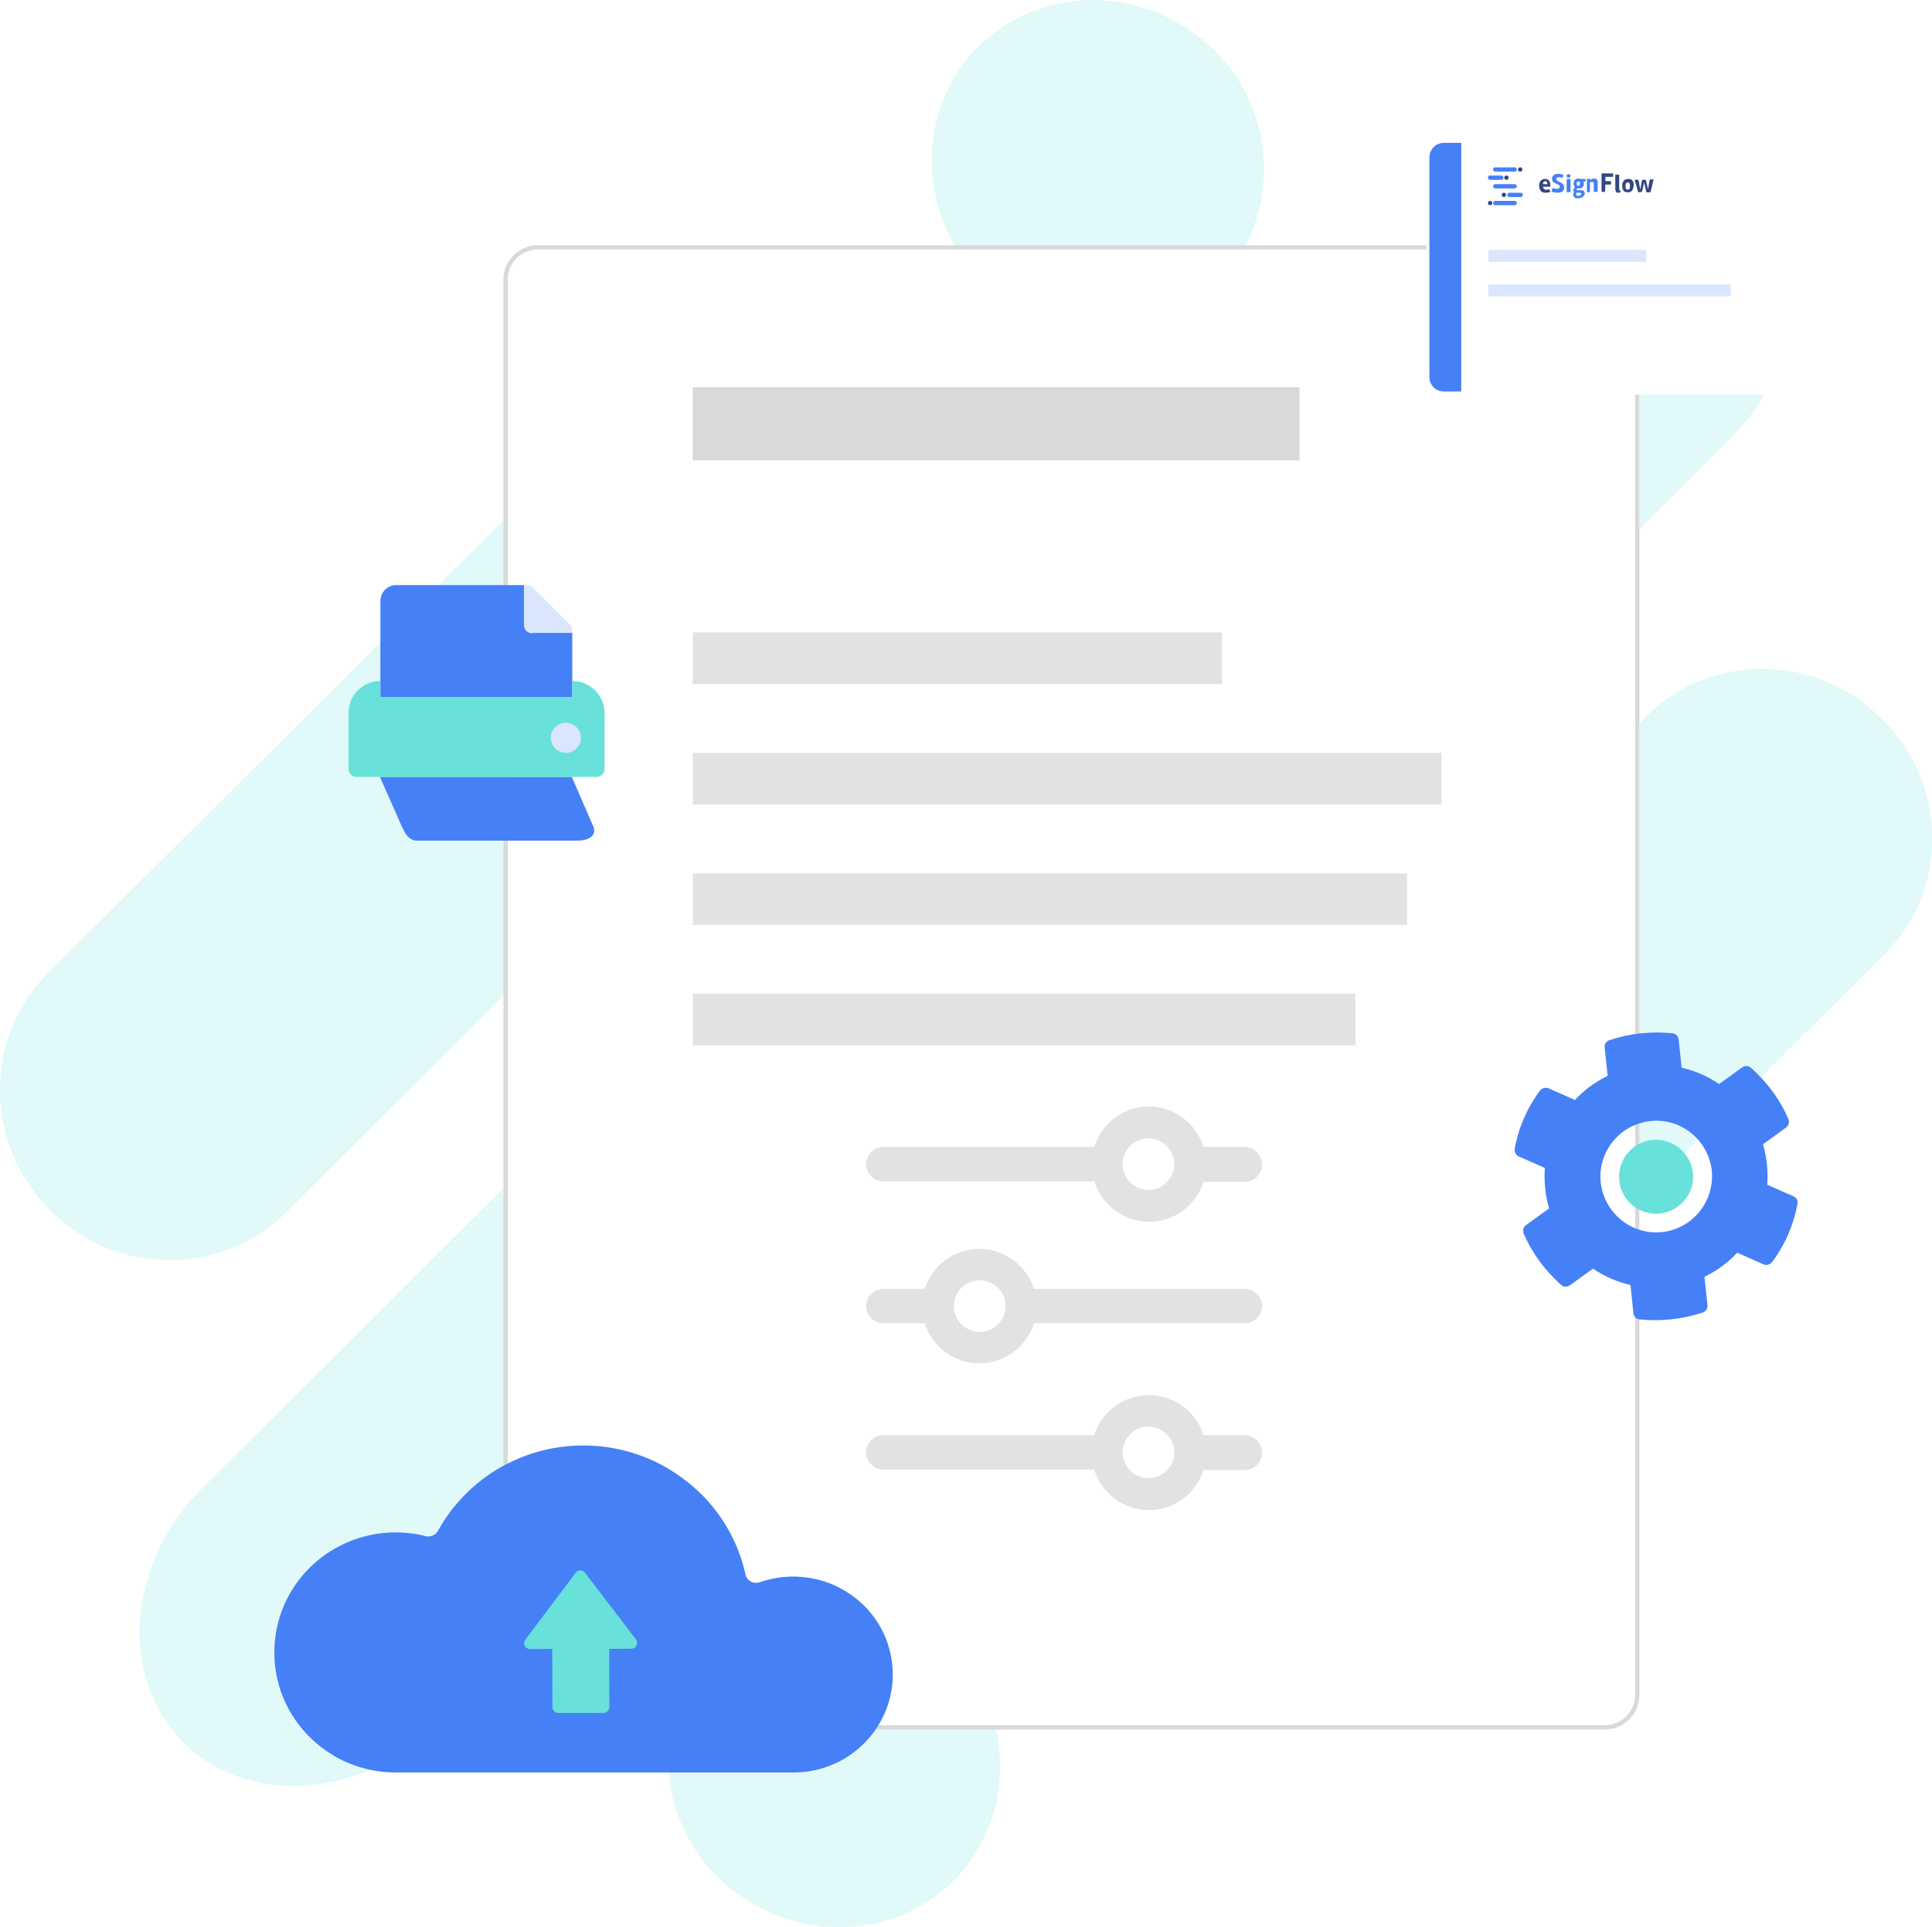 <svg width="449" height="448" fill="none" xmlns="http://www.w3.org/2000/svg"><g clip-path="url(#clip0)"><path fill-rule="evenodd" clip-rule="evenodd" d="M401.7 102.4c17.9-17.5 19.8-44.2 4.7-59.4-15.1-15.2-41.9-13.2-59.8 4.7L47.3 345.6c-17.9 17.5-19.8 44.2-4.7 59.4 15.1 15.1 41.9 13.2 59.8-4.7l299.3-297.9zM221.6 437.2c14.7-14.7 14.4-39.6-.8-54.3-15.1-15.5-40-15.5-54.7-.8-14.7 14.7-14.4 39.6.8 54.3 15.5 15.1 39.9 15.5 54.7.8zM438.2 221.5c14.8-14.7 14.4-39.6-.8-54.3-15.1-15.5-40-15.5-54.7-.8l-144 143.5c-14.7 14.7-14.4 39.6.8 54.3 15.1 15.5 40 15.5 54.7.8l144-143.5zM227.4 10.8c-14.8 14.7-14.4 39.6.8 54.3 15.1 15.5 40 15.5 54.7.8 14.8-14.7 14.4-39.6-.8-54.3-15.5-15.1-39.9-15.5-54.7-.8zM10.8 226.5c-14.7 15.1-14.4 39.6.8 54.7 15.1 15.5 40 15.5 54.7.8l144.4-143.9c14.7-14.7 14.4-39.6-.8-54.3-15.1-15.5-40-15.5-54.7-.8L10.8 226.5z" fill="#E1F9F8"/><g filter="url(#filter0_d)"><path d="M115 63a8 8 0 018-8h248a8 8 0 018 8v329a8 8 0 01-8 8H123a8 8 0 01-8-8V63z" fill="#fff"/></g><g filter="url(#filter1_d)"><path fill-rule="evenodd" clip-rule="evenodd" d="M371 56H123a7 7 0 00-7 7v329a7 7 0 007 7h248a7 7 0 007-7V63a7 7 0 00-7-7zm-248-1a8 8 0 00-8 8v329a8 8 0 008 8h248a8 8 0 008-8V63a8 8 0 00-8-8H123z" fill="#D9D9D9"/></g><path d="M161 90h141v17H161V90z" fill="#D9D9D9"/><path d="M161 147h123v12H161v-12zM161 175h174v12H161v-12zM161 203h166v12H161v-12zM161 231h154v12H161v-12z" fill="#E2E2E2"/><g clip-path="url(#clip1)" fill="#E2E2E2"><path d="M289.3 266.6h-9.6c-1.7-5.4-6.7-9.4-12.7-9.4-6 0-11 4-12.7 9.4h-49c-2.2 0-4 1.8-4 4s1.8 4 4 4h49C256 280 261 284 267 284c6 0 11-3.9 12.7-9.3h9.6c2.2 0 4-1.8 4-4s-1.8-4.1-4-4.1zm-22.4 10c-3.3 0-6-2.7-6-6s2.7-6 6-6 6 2.7 6 6-2.7 6-6 6zM289.3 333.6h-9.6c-1.7-5.4-6.7-9.3-12.7-9.3-6 0-11 3.9-12.7 9.3h-49c-2.2 0-4 1.8-4 4s1.8 4 4 4h49c1.7 5.5 6.7 9.4 12.7 9.4 6 0 11-3.9 12.7-9.3h9.6c2.2 0 4-1.8 4-4s-1.8-4.1-4-4.1zm-22.4 10c-3.3 0-6-2.7-6-6s2.7-6 6-6 6 2.7 6 6-2.7 6-6 6zM205.3 307.6h9.6c1.7 5.4 6.8 9.3 12.7 9.3 5.9 0 11-3.9 12.7-9.3h49c2.2 0 4-1.8 4-4s-1.8-4-4-4h-49c-1.7-5.4-6.8-9.3-12.7-9.3-5.9 0-11 3.9-12.7 9.3h-9.6c-2.2 0-4 1.8-4 4s1.8 4 4 4zm22.4-10c3.3 0 6 2.7 6 6s-2.7 6-6 6-6-2.7-6-6c0-3.4 2.7-6 6-6z"/></g><path d="M416.819 278.086l-6.1-2.7c.2-3.2-.1-6.4-1-9.4l5.4-3.9c.6-.5.8-1.3.5-2-2-4.6-5-8.6-8.7-11.9-.6-.5-1.4-.5-2-.1l-5.4 3.9c-2.6-1.8-5.6-3.1-8.7-3.8l-.7-6.6c-.1-.8-.7-1.3-1.4-1.4-4.9-.5-9.9 0-14.7 1.6-.7.2-1.2 1-1.1 1.7l.7 6.6c-2.9 1.4-5.5 3.3-7.6 5.6l-6.1-2.7c-.7-.3-1.5-.1-2 .5-3 4-5 8.6-5.9 13.5-.1.7.2 1.5.9 1.8l6.1 2.7c-.2 3.2.1 6.4 1 9.4l-5.4 3.9c-.6.4-.8 1.3-.5 2 2 4.6 5 8.6 8.7 11.9.6.5 1.4.5 2 .1l5.4-3.9c2.6 1.8 5.6 3.1 8.7 3.8l.7 6.6c.1.8.7 1.3 1.4 1.4 4.9.5 9.9 0 14.7-1.6.7-.2 1.2-1 1.1-1.7l-.7-6.6c2.9-1.4 5.5-3.3 7.6-5.6l6.1 2.7c.7.3 1.5.1 2-.5 3-4 5-8.6 5.9-13.5.2-.8-.2-1.5-.9-1.8zm-30.5 8.3c-7.1.8-13.5-4.4-14.3-11.5-.8-7.1 4.4-13.5 11.5-14.3 7.1-.8 13.5 4.4 14.3 11.5.7 7.1-4.4 13.5-11.5 14.3z" fill="#4680F7"/><path d="M385.819 282.086c-4.7.5-9-2.9-9.5-7.6-.5-4.7 2.9-9 7.6-9.5 4.7-.5 9 2.9 9.5 7.6.6 4.7-2.9 8.9-7.6 9.5z" fill="#67E1DA"/><path d="M414.8 91.2H336c-2.2 0-4-1.8-4-4V37c0-2.2 1.8-4 4-4h78.8c2.2 0 4 1.8 4 4v50.2c0 2.2-1.7 4-4 4z" fill="#fff"/><path fill-rule="evenodd" clip-rule="evenodd" d="M336 33.5a3.512 3.512 0 00-3.5 3.5v50.2c0 1.924 1.576 3.5 3.5 3.5h78.8c2.016 0 3.5-1.568 3.5-3.5V37c0-1.924-1.576-3.5-3.5-3.5H336zm-4.5 3.5c0-2.476 2.024-4.5 4.5-4.5h78.8c2.476 0 4.5 2.024 4.5 4.5v50.2c0 2.468-1.916 4.5-4.5 4.5H336a4.512 4.512 0 01-4.5-4.5V37z" fill="#fff"/><path fill-rule="evenodd" clip-rule="evenodd" d="M347.5 38.9c-.3 0-.5.2-.5.5s.2.5.5.5h4.5c.3 0 .5-.2.5-.5s-.2-.5-.5-.5h-4.5z" fill="#4680F7"/><path fill-rule="evenodd" clip-rule="evenodd" d="M353.3 38.9c-.3 0-.5.2-.5.5s.2.5.5.5.5-.2.5-.5-.2-.5-.5-.5z" fill="#334681"/><path fill-rule="evenodd" clip-rule="evenodd" d="M346.3 40.8c-.3 0-.5.2-.5.5s.2.5.5.5h2.6c.3 0 .5-.2.5-.5s-.2-.5-.5-.5h-2.6zM347.5 42.8c-.3 0-.5.2-.5.5s.2.5.5.5h4.5c.3 0 .5-.2.5-.5s-.2-.5-.5-.5h-4.5z" fill="#4680F7"/><path fill-rule="evenodd" clip-rule="evenodd" d="M345.8 47.2c0 .3.2.5.5.5s.5-.2.5-.5-.2-.5-.5-.5-.5.3-.5.5zM349 45.3c0 .3.2.5.5.5s.5-.2.5-.5-.2-.5-.5-.5-.5.2-.5.5zM349.6 41.3c0 .3.2.5.5.5s.5-.2.5-.5-.2-.5-.5-.5-.5.2-.5.5z" fill="#334681"/><path fill-rule="evenodd" clip-rule="evenodd" d="M347.5 46.7c-.3 0-.5.2-.5.5s.2.5.5.5h4.5c.3 0 .5-.2.5-.5s-.2-.5-.5-.5h-4.5zM350.8 44.8c-.3 0-.5.2-.5.5s.2.5.5.5h2.6c.3 0 .5-.2.5-.5s-.2-.5-.5-.5h-2.6z" fill="#4680F7"/><path fill-rule="evenodd" clip-rule="evenodd" d="M360.3 44.6c-.3.1-.7.2-1.1.2-.5 0-.8-.1-1.1-.4-.2-.3-.4-.6-.4-1.2 0-.5.1-.9.4-1.2.2-.3.6-.4 1-.4s.7.1.9.4c.2.3.3.6.3 1.1V43.4H358.6c0 .2.1.4.2.5.1.1.3.2.5.2s.5 0 .7-.1h.1l.1.4c.1 0 .1.1.1.2 0-.1 0-.1 0 0zm-1.7-1.8h1c0-.2 0-.4-.1-.5-.1-.1-.2-.2-.4-.2-.4.1-.5.3-.5.7z" fill="#334681"/><path fill-rule="evenodd" clip-rule="evenodd" d="M362 44.8c.5 0 .8-.1 1.1-.3.3-.2.4-.5.4-.9 0-.3-.1-.5-.2-.7-.1-.2-.3-.3-.6-.5l-.5-.2c-.2-.1-.3-.2-.4-.3-.1-.1-.1-.2-.1-.3 0-.1.1-.2.2-.3.1-.1.3-.1.5-.1s.4 0 .7.1h.1l.1-.5v-.1l-.1-.1c-.4-.1-.7-.2-1-.2-.5 0-.8.1-1.1.3-.3.2-.4.5-.4.9 0 .3.1.5.2.6.1.2.3.3.6.4l.4.2c.2.1.3.2.4.2l.2.2v.2c0 .3-.2.5-.7.5-.3 0-.6-.1-.9-.2h-.1v.1l-.2.5v.2s0 .1.1.1c.5.1.9.2 1.3.2zm2.5-3.5c.2 0 .3 0 .4-.1.1-.1.1-.2.1-.3 0-.1 0-.2-.1-.3-.1-.1-.2-.1-.3-.1-.2 0-.3 0-.4.1-.1.1-.1.2-.1.3 0 .1 0 .2.1.3.1.1.2.1.3.1zm.5 3.3c0 .1-.1.1 0 0l-.8.1c-.1 0-.1 0-.1-.1v-2.9s0-.1.1-.1h.7c.1 0 .1 0 .1.1v2.9zm1.6 1.5c.5 0 .9-.1 1.2-.3.3-.2.5-.5.5-.8 0-.3-.1-.5-.2-.6-.1-.1-.4-.2-.7-.2h-1l.1-.4h.4c.4 0 .7-.1.9-.3.2-.2.3-.4.3-.8 0-.2 0-.4-.1-.5h.4s.1 0 .1-.1v-.4s0-.1-.1-.1h-1c-.2 0-.3-.1-.5-.1-.4 0-.7.1-.9.3-.2.2-.3.5-.3.8 0 .3.1.6.3.8-.2.4-.4.8-.4.9 0 .2.1.3.3.3-.2.2-.3.4-.3.7 0 .2.1.4.3.5.1.3.4.3.7.3zm-.1-3c.1.1.2.1.3.1.3 0 .4-.2.4-.5 0-.4-.1-.5-.4-.5-.3 0-.4.2-.4.5 0 .1.1.3.1.4zm.3 2.4c-.2 0-.3 0-.4-.1-.1-.1-.1-.1-.1-.2s0-.3.1-.4h.7c.1 0 .2 0 .3.1.1 0 .1.1.1.2s-.1.2-.2.3c-.1.1-.3.1-.5.1zm2.9-.9c0 .1 0 .1 0 0l-.8.1c-.1 0-.1 0-.1-.1v-2.9s0-.1.1-.1h.6s.1 0 .1.1v.1c.3-.2.6-.3.9-.3.3 0 .5.1.6.2.1.2.2.4.2.7v2.1s0 .1-.1.1h-.7s-.1 0-.1-.1v-1.7c0-.2 0-.3-.1-.4-.1-.1-.2-.1-.3-.1-.2 0-.3 0-.5.1v2.2h.2z" fill="#4680F7"/><path fill-rule="evenodd" clip-rule="evenodd" d="M376 44.8c.2 0 .3 0 .5-.1h.1v-.1l-.1-.4h-.1c-.1 0-.1 0-.1-.1v-3.4s0-.1-.1-.1h-.7c-.1 0-.1 0-.1.1v3.2c0 .3.1.6.2.7 0 .1.2.2.4.2zm-3-.1s.1 0 0 0l.1-1.8h1.2s.1 0 .1-.1v-.6c0-.1 0-.1-.1-.1h-1.2v-1h1.7s.1 0 .1-.1v-.6c0-.1 0-.1-.1-.1h-2.5c-.1 0-.1 0-.1.1v4.1s0 .1.1.1h.7v.1zm6.3-.4c-.2.3-.6.4-1 .4-.5 0-.8-.1-1-.4-.2-.3-.3-.6-.3-1.1 0-.5.1-.9.4-1.2.2-.3.6-.4 1-.4.5 0 .8.1 1 .4.2.3.3.6.3 1.1-.1.5-.2.9-.4 1.2zm-1-.2c-.2 0-.3-.1-.4-.2-.1-.1-.1-.4-.1-.7 0-.3 0-.5.1-.6.1-.1.2-.2.4-.2s.3.1.4.2c.1.1.1.4.1.7 0 .3 0 .5-.1.6-.1.1-.3.2-.4.2zm3.3.5c0 .1 0 .1 0 0l-.8.1s-.1 0-.1-.1l-.8-2.8H380.7c.1 0 .1 0 .1.1l.4 2.2.4-2.2s0-.1.1-.1H382.5l.5 2.2.4-2.2s0-.1.1-.1H384.3l-.7 2.9s0 .1-.1.1h-.8s-.1 0-.1-.1l-.5-2.2-.5 2.2z" fill="#334681"/><path d="M339.7 91h-4.2c-1.8 0-3.3-1.5-3.3-3.3V36.6c0-1.9 1.5-3.4 3.4-3.4h4V91h.1z" fill="#4680F7"/><path d="M345.9 58.1h36.7v2.8h-36.7v-2.8zM345.9 66.1h56.3v2.8h-56.3v-2.8z" fill="#DAE6FD"/><path d="M93.2 191.7c.8 1.8 1.7 3.7 3.7 3.7H134c3.9 0 4.7-1.9 3.7-3.7l-4.8-11.1H88.3l4.9 11.1zm30.5-44.5c-1 0-1.9-.8-1.9-1.9V136H92.1c-2.1 0-3.7 1.7-3.7 3.7V162H133v-14.9h-9.3v.1z" fill="#4680F7"/><path d="M133 158.3v3.7H88.4v-3.7c-4.1 0-7.4 3.3-7.4 7.4v13c0 1 .8 1.9 1.9 1.9h55.7c1 0 1.9-.8 1.9-1.9v-13c0-4.1-3.4-7.4-7.5-7.4zm-1.8 15.8c-1.5 0-2.8-1.2-2.8-2.8 0-1.5 1.2-2.8 2.8-2.8 1.5 0 2.8 1.2 2.8 2.8 0 1.5-1.3 2.8-2.8 2.8z" fill="#67E1DA"/><path d="M135 171.5a3.5 3.5 0 11-7 0 3.5 3.5 0 017 0zM123.7 147.1h9.3v-.5c0-.6-.2-1.1-.6-1.5l-8.5-8.5c-.4-.4-.9-.6-1.5-.6h-.5v9.3c0 .9.8 1.8 1.8 1.8z" fill="#DAE6FD"/><path d="M200.717 405.326c-4.366 4.313-10.157 6.674-16.315 6.674h-92.42c-7.537 0-14.615-2.906-19.946-8.172-5.331-5.266-8.272-12.258-8.272-19.704 0-5.539 1.608-10.85 4.687-15.436 5.24-7.809 14.063-12.485 23.53-12.485 2.344 0 4.688.273 6.894.863 1.149.272 2.344-.227 2.895-1.226l.966-1.635a38.681 38.681 0 018.823-9.897c2.252-1.77 4.688-3.314 7.216-4.494 5.285-2.543 10.938-3.814 16.82-3.814 6.204 0 12.363 1.498 17.786 4.313.275.136.551.272.827.454 1.93 1.044 3.723 2.27 5.469 3.632 1.103.863 2.16 1.816 3.171 2.769 5.239 5.176 8.824 11.668 10.386 18.751.138.726.598 1.316 1.241 1.68.644.363 1.425.408 2.114.181a23.66 23.66 0 017.767-1.316c.368 0 .781 0 1.149.045 1.149.045 2.298.182 3.401.409.368.09.735.136 1.103.227 3.998.998 7.675 3.041 10.708 5.992a21.772 21.772 0 012.16 2.452c3.033 3.95 4.596 8.717 4.596 13.711 0 5.947-2.39 11.713-6.756 16.026z" fill="#4680F7"/><path d="M140.401 398.161c.632-.091 1.22-.689 1.22-1.332l-.045-13.551 5.241-.046c.497 0 .948-.322 1.129-.781.181-.459.136-1.011-.135-1.378l-11.928-15.572c-.497-.644-1.536-.644-2.033 0l-11.792 15.664c-.317.413-.317 1.01-.136 1.378.181.413.723.735 1.175.781l5.241-.046.045 13.551c0 .735.632 1.332 1.355 1.332 3.57.046 7.094 0 10.663 0z" fill="#67E1DA"/></g><defs><clipPath id="clip0"><path d="M0 0h449v448H0V0z" fill="#fff"/></clipPath><clipPath id="clip1"><path fill="#fff" d="M201 257h92.6v94.2H201z"/></clipPath><filter id="filter0_d" x="109" y="49" width="280" height="361" filterUnits="userSpaceOnUse" color-interpolation-filters="sRGB"><feFlood flood-opacity="0" result="BackgroundImageFix"/><feColorMatrix in="SourceAlpha" values="0 0 0 0 0 0 0 0 0 0 0 0 0 0 0 0 0 0 127 0"/><feOffset dx="2" dy="2"/><feGaussianBlur stdDeviation="4"/><feColorMatrix values="0 0 0 0 0 0 0 0 0 0 0 0 0 0 0 0 0 0 0.1 0"/><feBlend in2="BackgroundImageFix" result="effect1_dropShadow"/><feBlend in="SourceGraphic" in2="effect1_dropShadow" result="shape"/></filter><filter id="filter1_d" x="109" y="49" width="280" height="361" filterUnits="userSpaceOnUse" color-interpolation-filters="sRGB"><feFlood flood-opacity="0" result="BackgroundImageFix"/><feColorMatrix in="SourceAlpha" values="0 0 0 0 0 0 0 0 0 0 0 0 0 0 0 0 0 0 127 0"/><feOffset dx="2" dy="2"/><feGaussianBlur stdDeviation="4"/><feColorMatrix values="0 0 0 0 0 0 0 0 0 0 0 0 0 0 0 0 0 0 0.1 0"/><feBlend in2="BackgroundImageFix" result="effect1_dropShadow"/><feBlend in="SourceGraphic" in2="effect1_dropShadow" result="shape"/></filter></defs></svg>